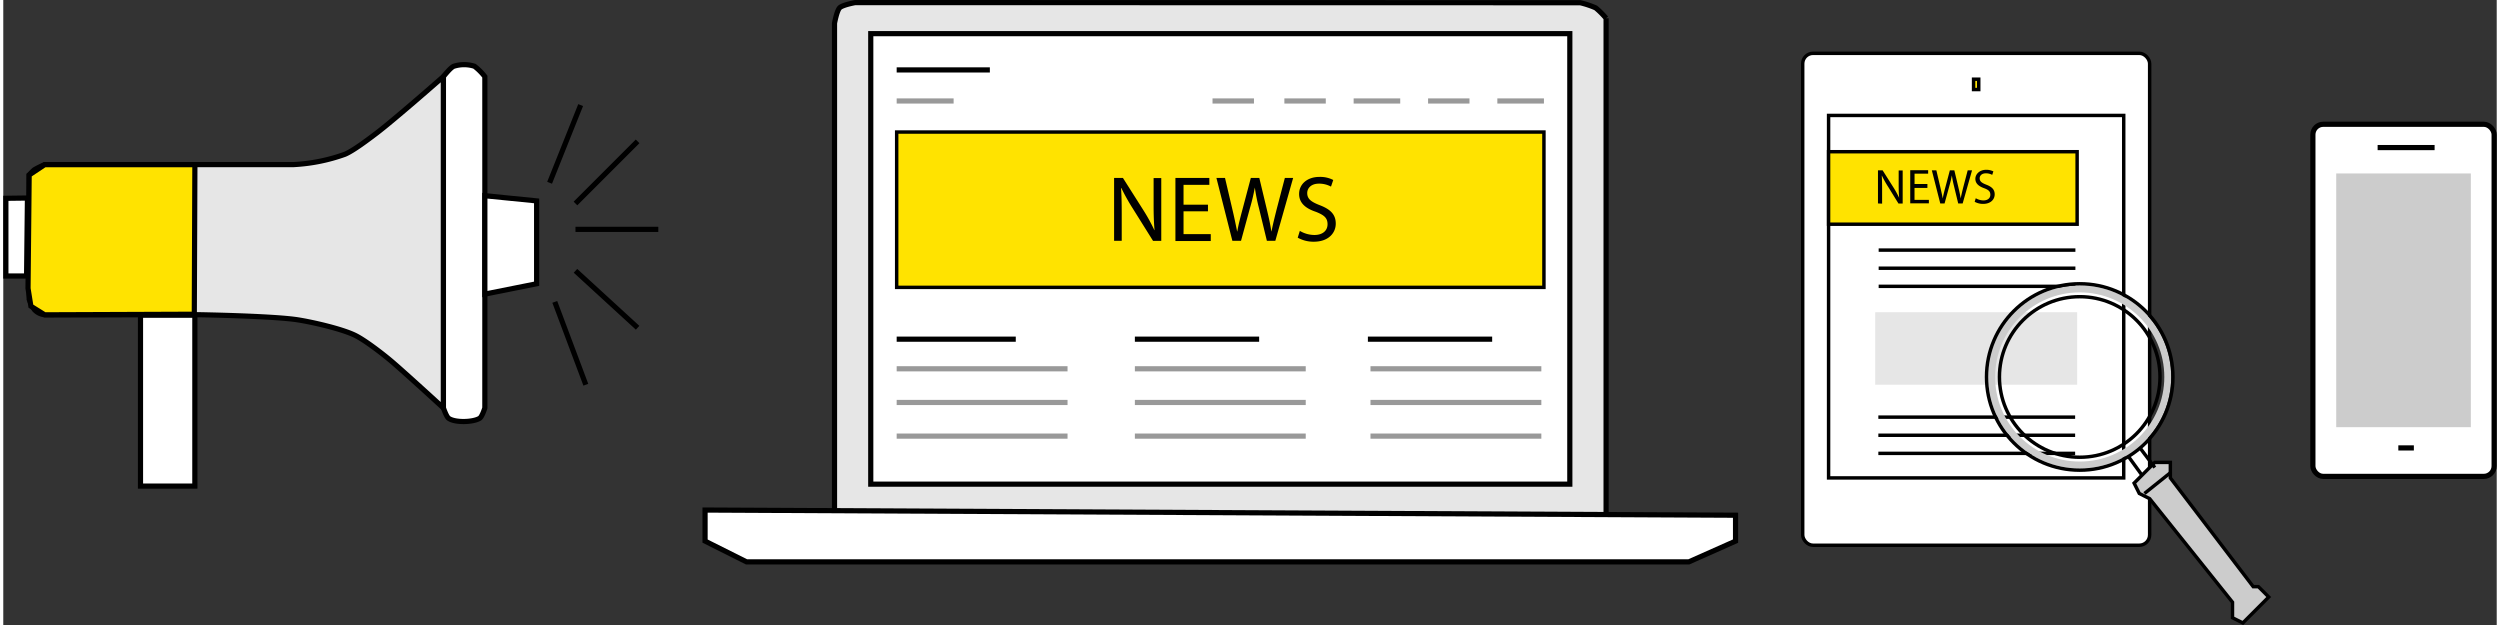 <?xml version="1.0"?>
<svg xmlns="http://www.w3.org/2000/svg" id="Ebene_1" data-name="Ebene 1" viewBox="0 0 722.5 181.1" width="500" height="125">
  <rect x="0" y="0" width="722.5" height="181.1" fill="#333333" stroke="none"/>
  <title>symbolbild-news</title>
  <g id="Handy">
    <rect x="669.23" y="36.01" width="52.52" height="102.03" rx="3" style="fill: #fff;stroke: #000;stroke-miterlimit: 10;stroke-width: 1.5px"/>
    <rect x="675.99" y="50.26" width="39.01" height="73.52" style="fill: #ccc"/>
    <line x1="687.99" y1="42.76" x2="704.5" y2="42.76" style="fill: #ccc;stroke: #000;stroke-miterlimit: 10;stroke-width: 1.5px"/>
    <line x1="693.99" y1="129.79" x2="698.49" y2="129.79" style="fill: #ccc;stroke: #000;stroke-miterlimit: 10;stroke-width: 1.5px"/>
  </g>
  <g id="Laptop">
    <path d="M463.11,468.91s-3.66.66-4.5,1.5-1.5,4.5-1.5,4.5V617.45H680.68v-144a23.07,23.07,0,0,0-3-3,25.83,25.83,0,0,0-4.5-1.5Z" transform="translate(-216.25 -468.16)" style="fill: #e6e6e6;stroke: #000;stroke-miterlimit: 10;stroke-width: 1.5px"/>
    <rect x="251.36" y="9.75" width="202.56" height="130.54" style="fill: #fff;stroke: #000;stroke-miterlimit: 10;stroke-width: 1.5px"/>
    <line x1="258.87" y1="20.26" x2="285.87" y2="20.26" style="fill: none;stroke: #000;stroke-miterlimit: 10;stroke-width: 1.5px"/>
    <line x1="258.87" y1="98.28" x2="293.38" y2="98.28" style="fill: none;stroke: #000;stroke-miterlimit: 10;stroke-width: 1.5px"/>
    <line x1="327.89" y1="98.28" x2="363.9" y2="98.28" style="fill: none;stroke: #000;stroke-miterlimit: 10;stroke-width: 1.5px"/>
    <line x1="395.41" y1="98.28" x2="431.42" y2="98.28" style="fill: none;stroke: #000;stroke-miterlimit: 10;stroke-width: 1.5px"/>
    <line x1="258.87" y1="29.26" x2="275.37" y2="29.26" style="fill: none;stroke: #999;stroke-miterlimit: 10;stroke-width: 1.5px"/>
    <line x1="350.39" y1="29.26" x2="362.4" y2="29.26" style="fill: none;stroke: #999;stroke-miterlimit: 10;stroke-width: 1.5px"/>
    <line x1="371.21" y1="29.26" x2="383.21" y2="29.26" style="fill: none;stroke: #999;stroke-miterlimit: 10;stroke-width: 1.5px"/>
    <line x1="391.28" y1="29.26" x2="404.78" y2="29.26" style="fill: none;stroke: #999;stroke-miterlimit: 10;stroke-width: 1.5px"/>
    <line x1="412.85" y1="29.26" x2="424.85" y2="29.26" style="fill: none;stroke: #999;stroke-miterlimit: 10;stroke-width: 1.5px"/>
    <line x1="432.92" y1="29.26" x2="446.42" y2="29.26" style="fill: none;stroke: #999;stroke-miterlimit: 10;stroke-width: 1.5px"/>
    <g>
      <line x1="327.89" y1="106.86" x2="377.4" y2="106.86" style="fill: none;stroke: #999;stroke-miterlimit: 10;stroke-width: 1.5px"/>
      <line x1="327.89" y1="116.62" x2="377.4" y2="116.62" style="fill: none;stroke: #999;stroke-miterlimit: 10;stroke-width: 1.5px"/>
      <line x1="327.89" y1="126.37" x2="377.4" y2="126.37" style="fill: none;stroke: #999;stroke-miterlimit: 10;stroke-width: 1.5px"/>
    </g>
    <g>
      <line x1="396.16" y1="106.86" x2="445.67" y2="106.86" style="fill: none;stroke: #999;stroke-miterlimit: 10;stroke-width: 1.5px"/>
      <line x1="396.16" y1="116.62" x2="445.67" y2="116.62" style="fill: none;stroke: #999;stroke-miterlimit: 10;stroke-width: 1.5px"/>
      <line x1="396.16" y1="126.37" x2="445.67" y2="126.37" style="fill: none;stroke: #999;stroke-miterlimit: 10;stroke-width: 1.5px"/>
    </g>
    <g>
      <line x1="258.87" y1="106.86" x2="308.38" y2="106.86" style="fill: none;stroke: #999;stroke-miterlimit: 10;stroke-width: 1.5px"/>
      <line x1="258.87" y1="116.62" x2="308.38" y2="116.62" style="fill: none;stroke: #999;stroke-miterlimit: 10;stroke-width: 1.5px"/>
      <line x1="258.87" y1="126.37" x2="308.38" y2="126.37" style="fill: none;stroke: #999;stroke-miterlimit: 10;stroke-width: 1.5px"/>
    </g>
    <rect x="258.87" y="38.26" width="187.55" height="45.01" style="fill: #ffe300;stroke: #000;stroke-miterlimit: 10"/>
    <polygon points="203.35 147.79 501.94 149.29 501.94 156.79 488.43 162.8 215.35 162.8 203.35 156.79 203.35 147.79" style="fill: #fff;stroke: #000;stroke-miterlimit: 10;stroke-width: 1.5px"/>
    <g>
      <path d="M538.12,537.93V519.72h2.56l5.84,9.21a51.7,51.7,0,0,1,3.27,5.92l.05,0c-.21-2.43-.27-4.65-.27-7.48v-7.62h2.22v18.21h-2.38l-5.78-9.24a58.72,58.72,0,0,1-3.41-6.08l-.08,0c.14,2.29.19,4.48.19,7.51v7.78Z" transform="translate(-216.25 -468.16)"/>
      <path d="M565.32,529.39h-7.08V536h7.89v2H555.89V519.72h9.83v2h-7.48v5.75h7.08Z" transform="translate(-216.25 -468.16)"/>
      <path d="M572.39,537.93l-4.62-18.21h2.49l2.16,9.21c.54,2.27,1,4.54,1.35,6.29h.05c.3-1.81.87-4,1.49-6.32l2.43-9.18h2.46l2.21,9.24c.52,2.16,1,4.32,1.27,6.24h.06c.38-2,.89-4,1.46-6.3l2.4-9.18H590l-5.16,18.21h-2.45l-2.3-9.49a53.16,53.16,0,0,1-1.19-5.94h0a57.29,57.29,0,0,1-1.41,5.94l-2.59,9.49Z" transform="translate(-216.25 -468.16)"/>
      <path d="M591.94,535.06a8.36,8.36,0,0,0,4.22,1.19c2.4,0,3.81-1.27,3.81-3.11s-1-2.67-3.43-3.62c-3-1-4.81-2.59-4.81-5.16,0-2.83,2.35-4.94,5.89-4.94a8.25,8.25,0,0,1,4,.89l-.65,1.92a7.29,7.29,0,0,0-3.45-.86c-2.49,0-3.44,1.48-3.44,2.72,0,1.71,1.11,2.54,3.62,3.52,3.08,1.18,4.65,2.67,4.65,5.35s-2.08,5.24-6.37,5.24a9.38,9.38,0,0,1-4.65-1.17Z" transform="translate(-216.25 -468.16)"/>
    </g>
  </g>
  <g id="Lautsprecher">
    <path d="M352.79,487.36a16.85,16.85,0,0,1,3,3v96s-.79,2.56-1.5,3c-1.91,1.18-7.19,1.33-9,0-.68-.5-1.5-3-1.5-3v-96s2-2.6,3-3A9.91,9.91,0,0,1,352.79,487.36Z" transform="translate(-216.25 -468.16)" style="fill: #fff;stroke: #000;stroke-miterlimit: 10;stroke-width: 1.5px"/>
    <path d="M228.25,515.86h72a51.67,51.67,0,0,0,15-3c2.49-1.05,6.84-4.37,9-6,5.11-3.84,19.51-16.5,19.51-16.5v96s-11.16-10.24-15-13.5c-2.46-2.09-7.61-6.07-10.5-7.5-3.83-1.9-12.28-3.82-16.51-4.5-7-1.14-28.5-1.5-28.5-1.5h-45a4.65,4.65,0,0,1-3-1.5,14,14,0,0,1-1.5-3v-36a16.86,16.86,0,0,1,1.5-1.51A27,27,0,0,1,228.25,515.86Z" transform="translate(-216.25 -468.16)" style="fill: #e6e6e6;stroke: #000;stroke-miterlimit: 10;stroke-width: 1.5px"/>
    <polygon points="55.52 47.71 55.35 91.05 12 91.22 8 88.72 7.17 83.55 7.5 50.71 12 47.71 55.52 47.71" style="fill: #ffe300;stroke: #000;stroke-miterlimit: 10;stroke-width: 1.5px"/>
    <polygon points="154.54 58.21 154.54 82.22 139.54 85.22 139.54 56.71 154.54 58.21" style="fill: #fff;stroke: #000;stroke-miterlimit: 10;stroke-width: 1.5px"/>
    <polygon points="6.75 79.97 0.75 79.97 0.75 57.46 7 57.38 6.75 79.97" style="fill: #fff;stroke: #000;stroke-miterlimit: 10;stroke-width: 1.5px"/>
    <rect x="39.76" y="91.34" width="15.75" height="49.51" style="fill: #fff;stroke: #000;stroke-miterlimit: 10;stroke-width: 1.5px"/>
    <line x1="158.3" y1="52.96" x2="167.3" y2="30.45" style="fill: none;stroke: #000;stroke-miterlimit: 10;stroke-width: 1.5px"/>
    <line x1="165.8" y1="58.96" x2="183.8" y2="40.96" style="fill: none;stroke: #000;stroke-miterlimit: 10;stroke-width: 1.5px"/>
    <line x1="165.8" y1="66.46" x2="189.8" y2="66.46" style="fill: none;stroke: #000;stroke-miterlimit: 10;stroke-width: 1.5px"/>
    <line x1="165.8" y1="78.47" x2="183.8" y2="94.97" style="fill: none;stroke: #000;stroke-miterlimit: 10;stroke-width: 1.5px"/>
    <line x1="159.8" y1="87.47" x2="168.8" y2="111.48" style="fill: none;stroke: #000;stroke-miterlimit: 10;stroke-width: 1.5px"/>
  </g>
  <g id="Tablet">
    <rect x="521.4" y="15.45" width="100.53" height="142.54" rx="3" style="fill: #fff;stroke: #000;stroke-miterlimit: 10"/>
    <rect x="528.9" y="33.45" width="85.52" height="105.03" style="fill: none;stroke: #000;stroke-miterlimit: 10"/>
    <rect x="528.9" y="43.96" width="72.02" height="21.01" style="fill: #ffe300;stroke: #000;stroke-miterlimit: 10"/>
    <line x1="543.41" y1="72.47" x2="600.42" y2="72.47" style="fill: #ffe300;stroke: #000;stroke-miterlimit: 10"/>
    <line x1="543.41" y1="77.72" x2="600.42" y2="77.72" style="fill: #ffe300;stroke: #000;stroke-miterlimit: 10"/>
    <line x1="543.41" y1="82.97" x2="600.42" y2="82.97" style="fill: #ffe300;stroke: #000;stroke-miterlimit: 10"/>
    <rect x="542.41" y="90.47" width="58.52" height="21.01" style="fill: #e6e6e6"/>
    <line x1="543.32" y1="120.87" x2="600.34" y2="120.87" style="fill: #ffe300;stroke: #000;stroke-miterlimit: 10"/>
    <line x1="543.32" y1="126.12" x2="600.34" y2="126.12" style="fill: #ffe300;stroke: #000;stroke-miterlimit: 10"/>
    <line x1="543.32" y1="131.37" x2="600.34" y2="131.37" style="fill: #ffe300;stroke: #000;stroke-miterlimit: 10"/>
    <rect x="570.91" y="22.95" width="1.5" height="3" style="fill: #ffe300;stroke: #000;stroke-miterlimit: 10"/>
    <g>
      <path d="M759.46,527.11v-9.59h1.35l3.07,4.85a27.2,27.2,0,0,1,1.72,3.12l0,0c-.11-1.28-.14-2.44-.14-3.94v-4h1.16v9.59H765.4l-3-4.87a28.73,28.73,0,0,1-1.79-3.2l-.05,0c.07,1.21.1,2.36.1,4v4.1Z" transform="translate(-216.25 -468.16)"/>
      <path d="M773.78,522.61h-3.73v3.46h4.16v1h-5.4v-9.59H774v1h-3.94v3h3.73Z" transform="translate(-216.25 -468.16)"/>
      <path d="M777.51,527.11l-2.44-9.59h1.31l1.14,4.85c.28,1.2.54,2.39.71,3.32h0c.16-1,.45-2.09.78-3.33l1.28-4.84h1.3l1.16,4.87c.27,1.13.53,2.27.67,3.28h0c.2-1,.47-2.12.77-3.31l1.27-4.84h1.26l-2.72,9.59h-1.29l-1.21-5a29.84,29.84,0,0,1-.63-3.13h0c-.18,1-.39,1.89-.74,3.13l-1.37,5Z" transform="translate(-216.25 -468.16)"/>
      <path d="M787.8,525.6a4.43,4.43,0,0,0,2.22.63c1.27,0,2-.67,2-1.64s-.51-1.41-1.81-1.9c-1.56-.56-2.53-1.37-2.53-2.72s1.24-2.61,3.1-2.61a4.39,4.39,0,0,1,2.12.47l-.34,1a3.82,3.82,0,0,0-1.82-.45c-1.31,0-1.81.78-1.81,1.44,0,.89.58,1.33,1.91,1.85,1.62.62,2.44,1.4,2.44,2.81s-1.09,2.76-3.35,2.76a5,5,0,0,1-2.45-.61Z" transform="translate(-216.25 -468.16)"/>
    </g>
  </g>
  <circle cx="601.67" cy="109.23" r="25.51" style="fill: none;stroke: #ccc;stroke-miterlimit: 10;stroke-width: 2px"/>
  <circle cx="601.67" cy="109.23" r="27.01" style="fill: none;stroke: #000;stroke-miterlimit: 10"/>
  <circle cx="601.67" cy="109.23" r="23.26" style="fill: none;stroke: #000;stroke-miterlimit: 10"/>
  <polygon points="656.44 172.99 653.44 169.99 651.94 169.99 627.93 138.48 627.93 133.98 623.43 133.98 617.43 139.99 618.93 142.99 621.93 144.49 645.94 174.5 645.94 179 648.94 180.5 656.44 172.99 656.44 172.99" style="fill: #ccc;stroke: #000;stroke-miterlimit: 10"/>
  <line x1="620.43" y1="142.99" x2="627.93" y2="136.98" style="fill: none;stroke: #000;stroke-miterlimit: 10"/>
  <line x1="619.1" y1="129.73" x2="623.43" y2="135.48" style="fill: none;stroke: #000;stroke-miterlimit: 10"/>
  <line x1="615.93" y1="132.48" x2="619.68" y2="137.65" style="fill: none;stroke: #000;stroke-miterlimit: 10"/>
</svg>
